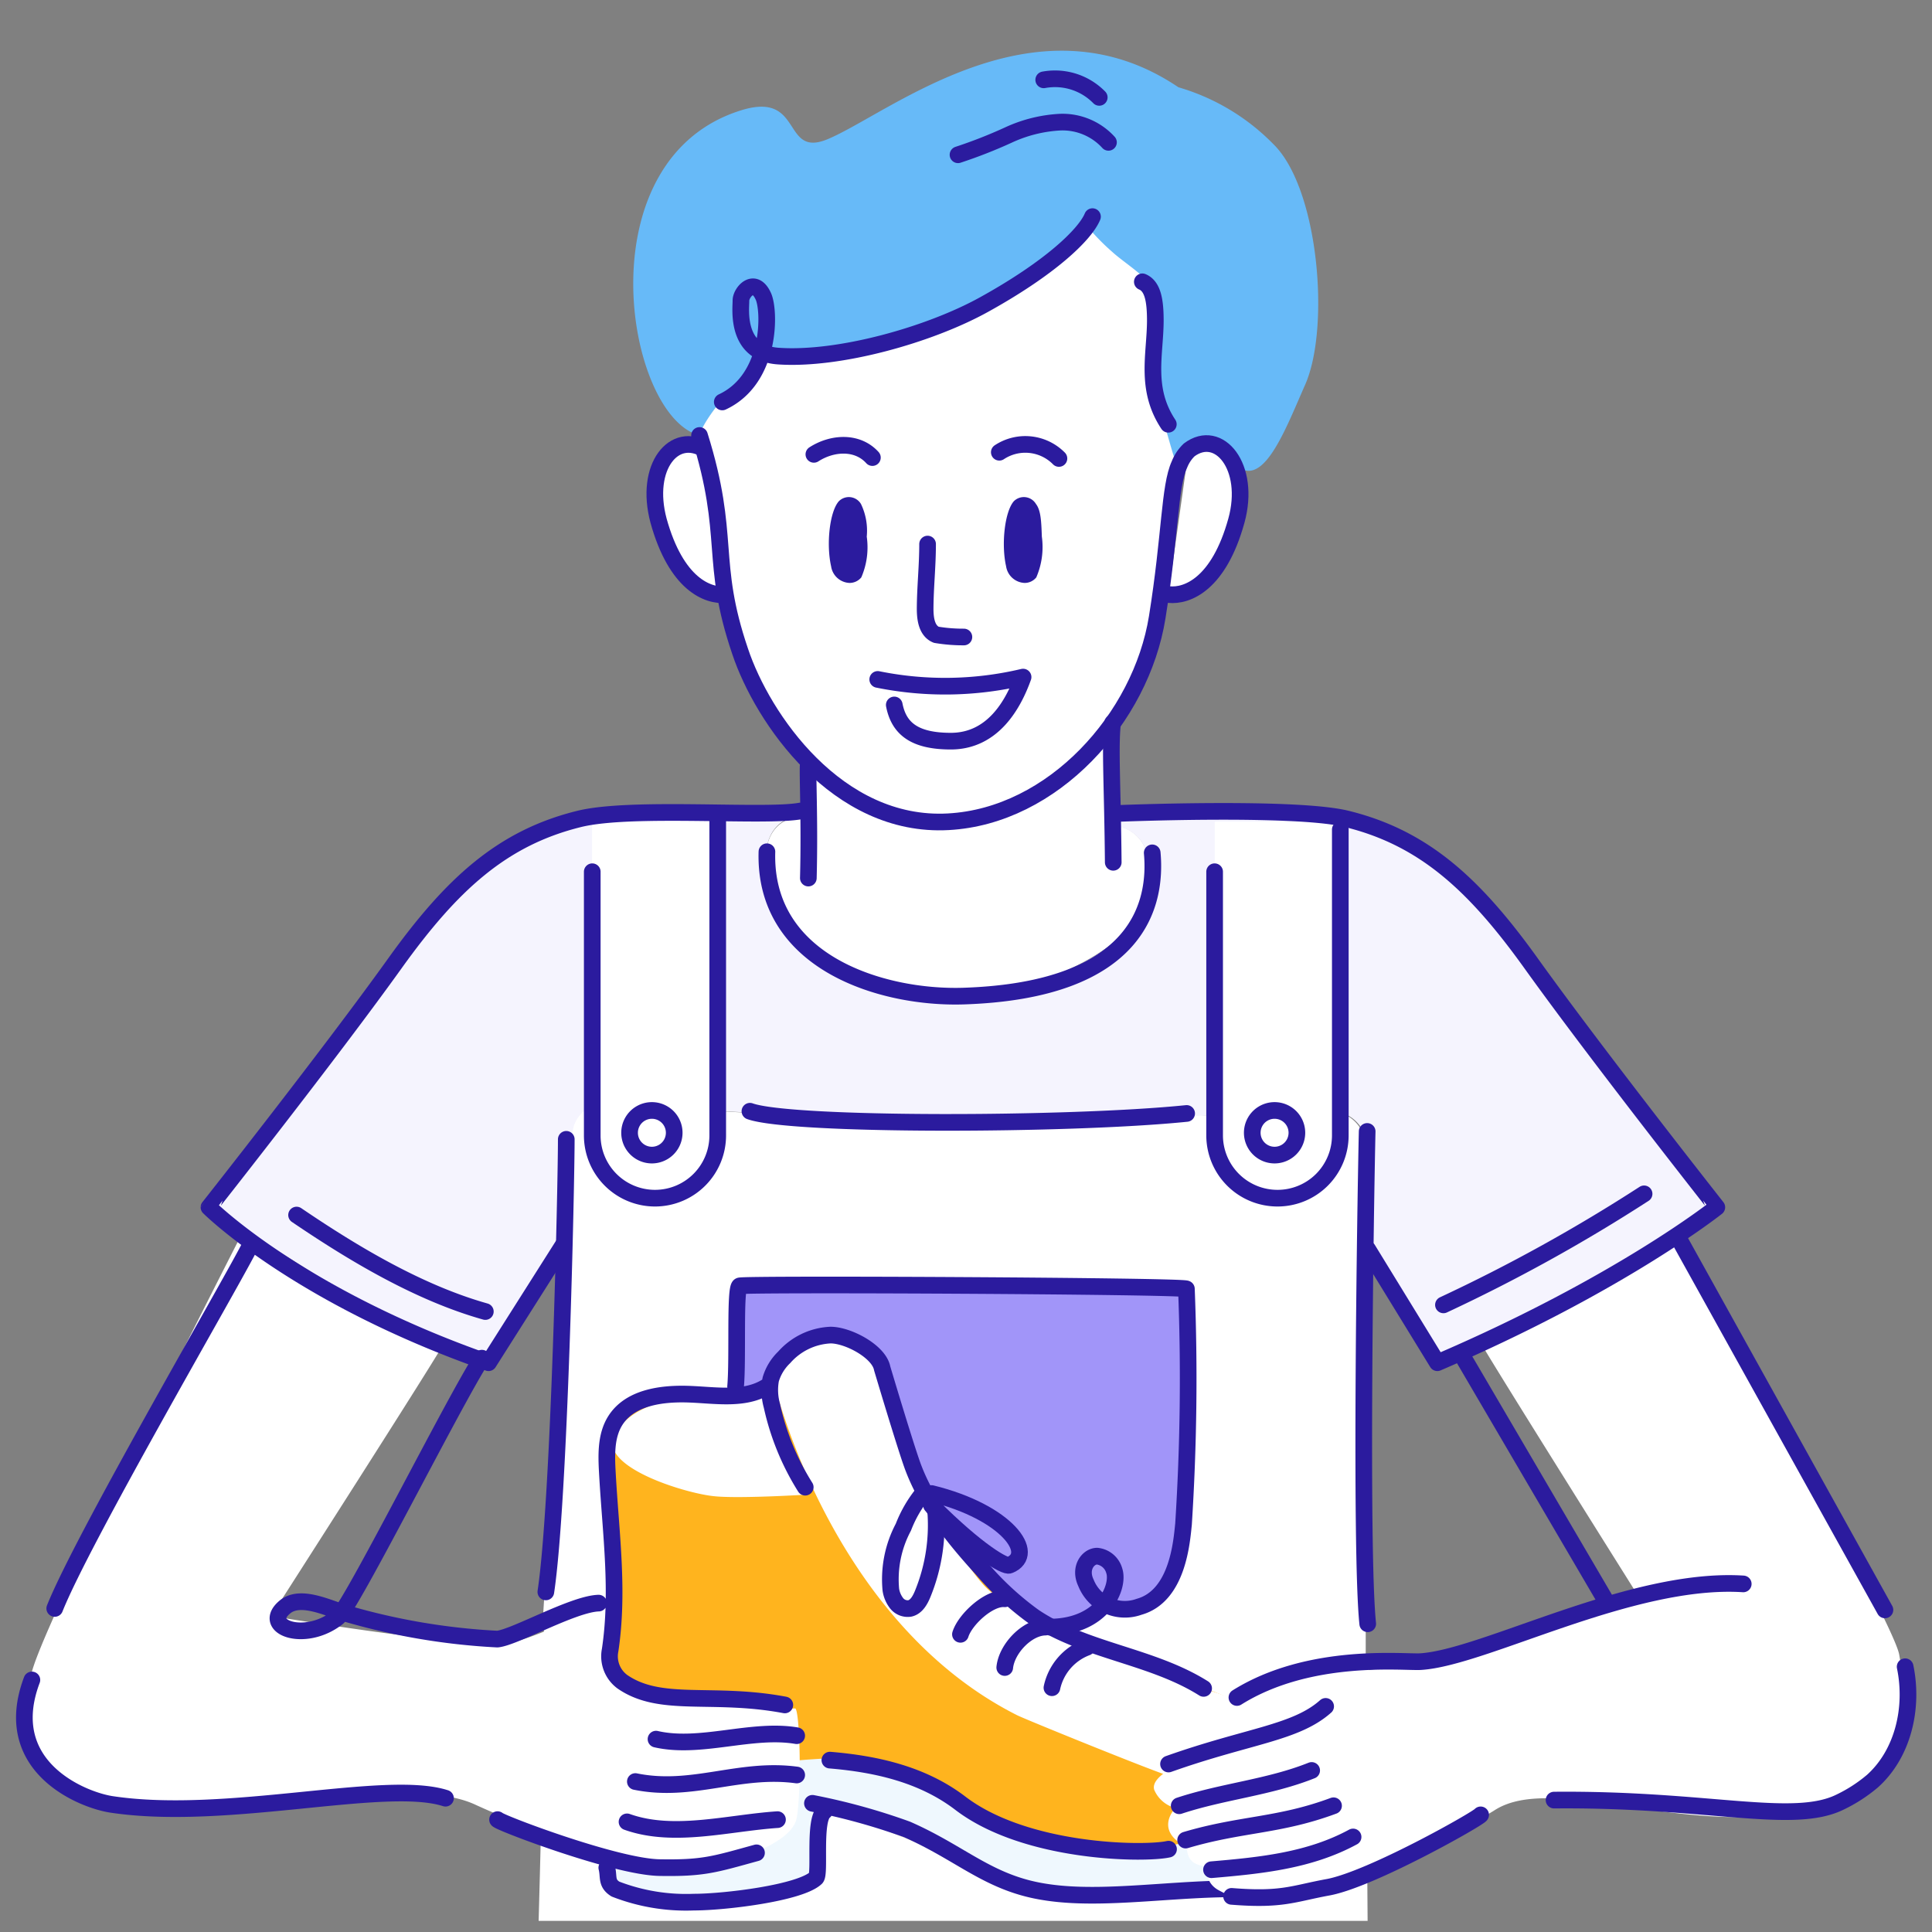 <svg xmlns="http://www.w3.org/2000/svg" width="174" height="174" fill="none"><rect width="100%" height="100%" fill="#808080" stroke="none"/><path d="M63.562 40.52c-2.82-1.78-5.56 1.48-4.25 6.38 1.58 5.7 4.42 6.82 6.08 6.65" fill="#fff"></path><path d="M63.562 40.52c-2.82-1.78-5.56 1.48-4.25 6.38 1.58 5.7 4.42 6.82 6.08 6.65" stroke="#2B1B9E" stroke-width="1.5" stroke-linecap="round" stroke-linejoin="round"></path><path d="M106.131 7.86c-12.87-8.7-26 2.33-31.58 4.67-4.18 1.75-2.14-4.35-7.79-2.6-13.75 4.27-10.67 25.88-4.5 29a.72.72 0 0 0 1-.32c1.43-2.9 5.74-6.76 5.74-6.76 2.046.06 4.094-.058 6.12-.35 17-2.61 22.77-11.17 22.77-11.17a15.866 15.866 0 0 0 2.85 3.8c1 .9 2.52.79 3.13 1.83.61 1.04-.84 5.39.11 9 .48 1.84 1.34 4.93 1.71 6.24.1.38.17.62.17.62s2.55-3.68 4.91-.53c2.7 3.6 4.86-2.31 6.76-6.61 2.29-5.13 1.24-17.68-2.83-21.68a19.642 19.642 0 0 0-8.57-5.14z" fill="#67BAF8"></path><path d="M107.051 40.52c2.82-1.78 5.6 1.5 4.25 6.38-1.58 5.7-4.42 6.82-6.08 6.65" fill="#fff"></path><path d="M88.59 73.49L80 73.37a10.39 10.39 0 0 0 4.11 1c1.52-.135 3.022-.43 4.48-.88z" fill="#F5F4FE"></path><path d="M69.7 81c2.84 5.47 7.13 8.68 16.11 8.68s17.86-5.59 17.86-9.84c0-1.32.15-5.17-3.57-5.55v-8.64a22 22 0 0 1-11.51 7.84c-1.45.459-2.946.764-4.46.91a10.391 10.391 0 0 1-4.11-1 27.54 27.54 0 0 1-7.68-5.59l.27 5.51v.15c-5.1.18-3.61 6.23-2.91 7.53z" fill="#fff"></path><path d="M104 35c-1-3.61.54-7.89-.11-9-.65-1.11-2.69-2.38-3.68-3.28a20.303 20.303 0 0 1-2.3-2.35s-5.77 8.52-22.77 11.13c-2.026.292-4.073.41-6.12.35 0 0-4.33 3.86-5.79 6.75l2.62 17.52c0 3.43 2.82 8 6.49 11.66 3.67 3.66 8.33 6.62 11.79 6.62 0 0 10-.65 16-8.75a20.59 20.59 0 0 0 3.16-6.46c.8-2.69 1.68-10.07 2.45-18-.4-1.3-1.26-4.39-1.74-6.19z" fill="#fff"></path><path d="M154.62 109.11s-20.05-28-23.92-30.81c-.73-.52-7.43-4.56-11.89-4.89-6-.44-10.19.55-18.71.33v.59c3.72.38 3.57 4.23 3.57 5.55 0 4.25-8.88 9.84-17.86 9.84-8.98 0-13.27-3.21-16.11-8.72-.69-1.34-2.19-7.39 2.91-7.6v-.15c-7.1-.07-10.08-.31-13.43-.09-3.93.31-11.18 1.58-15.18 4.42-2.9 2.08-25.18 31.18-25.18 31.18l12.45 7.83L44 122.73 51 112l.67-9.93a2.783 2.783 0 0 1 .957-1.927 2.793 2.793 0 0 1 2.043-.673c7.24.43 26.57 1.55 31.51 1.6 6 0 25.61-.66 33.55-1a3.25 3.25 0 0 1 2.387.915 3.252 3.252 0 0 1 .993 2.355l.15 8.66 6.68 10.55 24.68-13.44z" fill="#F5F4FE"></path><path d="M109.501 74h11.22v29.57a4.313 4.313 0 0 1-1.262 3.048 4.313 4.313 0 0 1-3.048 1.262h-2.7a4.313 4.313 0 0 1-3.048-1.262 4.313 4.313 0 0 1-1.262-3.048V74.14a.098.098 0 0 1-.008-.05.1.1 0 0 1 .108-.09z" fill="#fff"></path><path d="M123.17 173l-.17-22.81v-46.85a3.267 3.267 0 0 0-2.093-3.056 3.27 3.27 0 0 0-1.287-.214c-7.94.3-27.53 1-33.55 1-4.94 0-24.27-1.17-31.51-1.6a2.793 2.793 0 0 0-3 2.6L51 112l-2.1 33.7c.37.49-.39 27.3-.39 27.3h74.66z" fill="#fff"></path><path d="M66.25 124.87c.22-2.5-.08-8.86.37-9.06.45-.2 40 0 40.23.27.279 7.066.192 14.142-.26 21.2-.16 1.48-.49 6.45-4 7.43a3.77 3.77 0 0 1-4.78-2.14c-.65-1.35.2-2.42 1-2.42a1.803 1.803 0 0 1 1.54 1.31c.49 1.44-1 5.08-5.83 5.08" fill="#A195F9"></path><path d="M111.4 153.2l4 3.27s7.11-1.62 7.77-3.58c.66-1.96 1.09-2.19-.36-2.71-1.45-.52-9.89.48-11.41 3.02z" fill="#fff"></path><path d="M109.601 152.47c-4-1.6-8.58-3.23-13-5.28-5.06-2.33-9.19-5.87-13-12.23a37.233 37.233 0 0 1-3.86-10c-.44-1.8-1.78-3.92-3.51-4.57a5.128 5.128 0 0 0-3.35 0c-2.9 1.18-3.8 4.8-3.8 4.8l-10.59.32c-1.49.31-3.59 2.96-3.49 4.49l.15 13.8v4.46l.14 22.39s15.7 2.16 18.19-1.53c.52-.77.94-6.46.94-6.46s16.35 6.93 22.11 7.72c12.81 1.77 26.79-2.26 25.52-8.77-.78-4.03-5.89-6.54-12.45-9.14z" fill="#FFB41E"></path><path d="M64.21 134.74c-2.67-.3-10.34-2.67-8.87-5.5 2.08-4 9.35-3.46 9.35-3.46 1.9-.17 3.51-1.58 4.84.83a63.308 63.308 0 0 1 3.12 8s-6.3.39-8.44.13z" fill="#fff"></path><path d="M69.66 124.35s5 21.57 21.93 30.12c.84.42 12.54 5.16 13.71 5.47 0 0 9-.32 11.29-2.79 1.85-2-6.21-4.42-6.21-4.42s-18.23-6-21.81-10c-3.42-3.84-6.32-11.73-6.32-11.73s-2.85-7.78-4.58-9.51a4.87 4.87 0 0 0-3.85-1 7.352 7.352 0 0 0-4.16 3.86z" fill="#fff"></path><path d="M74.85 158.36c-4.32.08-19.72 2.07-19.72 2.07l.16 10.23s15.7 2.16 18.19-1.53c.52-.77.94-6.46.94-6.46s16.35 6.93 22.11 7.72c12.811 1.77 26.791-2.26 25.521-8.77-.35-1.8-11.15 4.95-20.59 4.91-11.79-.05-19.73-8.3-26.61-8.17z" fill="#EFF8FE"></path><path d="M21.88 110.93S3 147.78 2.79 151c-.61 9.78 1.44 10.43 8.91 11.25 12.32 1.36 25.18-2.44 31.08.27 4.89 2.25 13.56 5.34 15.68 5.66 4.68.71 12.8-1.62 13.29-4.44.49-2.82.26-10.18-.17-9.87a58.277 58.277 0 0 1-14-1.65A3.635 3.635 0 0 1 55 149.4l.35-5.35s-7.74 3.92-10.08 4c-5.22.1-20.85-2.51-20.85-2.51s15.57-24.29 15.57-24.6c0-.16-4.95-1.77-9.69-4.34a64.878 64.878 0 0 1-8.42-5.67z" fill="#fff"></path><path d="M73.17 162.41a56.744 56.744 0 0 1 8.51 2.35c4.95 2.17 7.37 4.86 12.46 5.64 6.29 1 14.53-1 21.65 0m-61.14-2.19c.21.83-.08 1.38.77 1.92a17.581 17.581 0 0 0 7.07 1.18c2.77 0 9.56-.82 11-2.18.41-.39-.24-5.28.76-6m8.91-28.68a11.21 11.21 0 0 0-1.8 3.09 9.998 9.998 0 0 0-1.13 5.62c.063.448.243.872.52 1.23a1.273 1.273 0 0 0 1.19.47c.59-.13.93-.75 1.16-1.31a16.36 16.36 0 0 0 1.13-7.89" stroke="#2B1B9E" stroke-width="1.5" stroke-linecap="round" stroke-linejoin="round"></path><path d="M83.9 134.51c6.81 1.68 9.5 5.46 7 6.46-.37.15-2.82-1.2-7-5.39" stroke="#2B1B9E" stroke-width="1.5" stroke-linecap="round" stroke-linejoin="round"></path><path d="M72.521 133.94a23.002 23.002 0 0 1-3-7.33 5.291 5.291 0 0 1-.11-2.37 4.524 4.524 0 0 1 1.22-2 5.918 5.918 0 0 1 4.17-2c1.58 0 4.37 1.48 4.65 3 0 0 2 6.72 2.74 8.78 1.3 3.53 3.73 6.52 6.26 9.3a27.002 27.002 0 0 0 4.65 4.28c4.6 3.11 10.6 3.5 15.3 6.46m-105.53-.76c-2.94 7.79 4.51 10.81 7.19 11.21 10.38 1.56 24.63-2.31 30.06-.56m4.69 1.93c.26.31 10.63 4.25 14.58 4.32 3.95.07 4.93-.28 8.74-1.33m-11.66-2.79c4.2 1.5 9.1.1 13.55-.2m-12.8-3.43c5.15 1.05 9.33-1.29 14.53-.59m-12.67-3.23c4 .92 8.61-1 12.67-.31m-1.07-2.77c-6.54-1.23-11.16.31-14.63-2.09a2.842 2.842 0 0 1-1.1-2.85c.78-5.21.08-10.34-.23-15.6-.1-1.76-.23-3.67.74-5.14 1.32-2 4.08-2.38 6.47-2.31 2.39.07 5.12.6 7.14-.69m-25.67-2.55c-2.53 3.9-11.8 22.43-13 23.36-2.95 2.34-7 .84-4.68-1 1.31-1 3.49 0 5.07.52a59.15 59.15 0 0 0 14 2.42c1.54-.14 6.83-3.17 9.12-3.24" stroke="#2B1B9E" stroke-width="1.5" stroke-linecap="round" stroke-linejoin="round"></path><path d="M151.05 111.64s19.48 34.18 20 37.4c1.23 7 .55 11.72-6.7 13.68-12 3.24-24.39-3.23-29.8.35a94.395 94.395 0 0 1-15.47 7.57c-3.69 1.16-5.31 1.74-9.32-.4-1.36-.73-1-2.14-1.17-2.16-2-.18-1.5-1.63-1.86-1.82-2.81-1.48-.87-3.43-.87-3.43a2.831 2.831 0 0 1-1.91-1.64c-.7-2.39 10.37-5.13 14.93-7.26a3.626 3.626 0 0 0 2.17-3.22l6.49-.88 19.81-6.4s-13.88-22.1-13.93-22.41c-.05-.31 17.63-9.38 17.63-9.38z" fill="#fff"></path><path d="M171.581 150.11c.76 3.66-.16 7.79-2.93 10.29a13.566 13.566 0 0 1-2.91 1.89c-4.24 2.11-11.89-.3-25.78-.17m-6.611 1.33c-.21.34-9.86 5.8-13.74 6.52-3.13.57-4.12 1.19-8.69.82m10.941-5.35c-3.92 2.13-8.31 2.57-12.75 2.95m10.99-5.76c-4.92 1.83-8.28 1.6-13.32 3.09m11.35-6.27c-3.82 1.53-8 1.88-11.93 3.18m13.189-8.95c-2.7 2.41-7 2.65-14.15 5.19M157 142.65c-10.08-.65-23.36 6.66-29.07 7-1.54.09-10-.86-16.53 3.23m20.17-30.99l13.23 22.58" stroke="#2B1B9E" stroke-width="1.5" stroke-linecap="round" stroke-linejoin="round"></path><path d="M53.421 74h11.22v29.57a4.312 4.312 0 0 1-4.31 4.31h-2.7a4.31 4.31 0 0 1-4.31-4.31V74.14a.1.1 0 0 1 .1-.14z" fill="#fff"></path><path d="M51 102.61c0 3.83-.6 32.5-1.84 40.76m18.381-43.29c3.73 1.34 28.87 1.27 39.33.2m16.259 1.62c-.14 5.95-.64 37.71.05 44.34m-56.93-21.37c.22-2.5-.08-8.86.37-9.06.45-.2 40 0 40.23.27.279 7.066.192 14.142-.26 21.2-.16 1.48-.49 6.45-4 7.43a3.77 3.77 0 0 1-4.78-2.14c-.65-1.35.2-2.42 1-2.42a1.803 1.803 0 0 1 1.54 1.31c.49 1.44-1 5.08-5.83 5.08m-8.02.65c.43-1.36 2.58-3.33 4-3.2m-.01 6.19c.17-1.69 2-3.61 3.65-3.64m-29.5-72.65v28.36a5.651 5.651 0 0 1-5.64 5.66 5.655 5.655 0 0 1-4.005-1.655 5.645 5.645 0 0 1-1.655-4.005V78.51" stroke="#2B1B9E" stroke-width="1.5" stroke-linecap="round" stroke-linejoin="round"></path><path d="M50.7 112.16L44 122.73c-17.18-6-25.18-14-25.18-14S29.66 95 35.58 86.74c5.11-7.12 9.67-11.3 16.64-13 4.76-1.14 16.67-.11 19.86-.7m51.1 39.47l6.27 10.22c16.47-7.06 25.17-14 25.17-14S143.8 95 137.88 86.74c-5.11-7.12-9.67-11.3-16.64-13-4.76-1.14-20.84-.47-20.84-.47m-77.98 39.14c-2.3 4.41-15 26.21-17.49 32.45m53.781-40.83a2.01 2.01 0 1 0 0-4.02 2.01 2.01 0 0 0 0 4.02z" stroke="#2B1B9E" stroke-width="1.5" stroke-linecap="round" stroke-linejoin="round"></path><path d="M120.711 74.71v27.54a5.66 5.66 0 0 1-1.655 4.005 5.655 5.655 0 0 1-4.005 1.655 5.66 5.66 0 0 1-5.66-5.66V78.51" stroke="#2B1B9E" stroke-width="1.5" stroke-linecap="round" stroke-linejoin="round"></path><path d="M114.791 104.03a2.01 2.01 0 1 0 0-4.02 2.01 2.01 0 0 0 0 4.02zm36.33 7.39l18.64 33.57m-95.02 13.53c4.23.35 8.39 1.31 11.76 3.89 5.93 4.52 16.619 4.61 18.739 4.13M94.74 152a4.997 4.997 0 0 1 3.14-3.64M83.54 49c0 2-.21 3.84-.22 5.81 0 .9.13 2 1 2.36.823.137 1.656.204 2.49.2m-6.27 6.12c.41 2.11 1.8 3.26 5.09 3.26 3.8 0 5.63-3.32 6.51-5.77a30.49 30.49 0 0 1-13.09.21" stroke="#2B1B9E" stroke-width="1.5" stroke-linecap="round" stroke-linejoin="round"></path><path d="M63 39.22c2.87 9.16.87 11.26 3.66 19.45 2 6 8.73 15.89 18.74 15.34 9.44-.51 17.36-9.33 18.82-18.41 1.19-7.41 1.09-11.77 2-13.76.194-.499.494-.95.88-1.32 2.66-2 5.6 1.5 4.25 6.38-1.58 5.7-4.42 6.82-6.08 6.65" stroke="#2B1B9E" stroke-width="1.5" stroke-linecap="round" stroke-linejoin="round"></path><path d="M90 40.73a4.25 4.25 0 0 1 5.37.56m-22.07-.37c1.68-1.08 3.93-1.19 5.27.29m25.201 35.6c.41 4.48-1.09 12.38-17 12.9-7.32.23-18-3-17.7-13m31.13-11.6c-.25 2.18 0 5.74.06 12.55m-27.46-8.87c-.1.57.14 5 0 10.29m25.59-59.57c-.67 1.62-3.82 4.64-9.8 7.94-4.87 2.69-13 5-18.5 4.62-3.89-.27-3.35-4.28-3.36-5-.01-.72 1.19-2.15 2-.42.62 1.24.78 7.47-3.68 9.55m40.17 2.01c-2.12-3.2-1.18-6.28-1.17-9.32 0-1.78-.21-3.11-1.17-3.51" stroke="#2B1B9E" stroke-width="1.5" stroke-linecap="round" stroke-linejoin="round"></path><path d="M74.851 51c-.45-2-.13-4.91.69-5.85a1.27 1.27 0 0 1 2 .24 5.55 5.55 0 0 1 .52 2.94 6.799 6.799 0 0 1-.49 3.67 1.359 1.359 0 0 1-1.07.5 1.75 1.75 0 0 1-1.65-1.5zm15.76 0c-.45-2-.12-4.91.69-5.85a1.27 1.27 0 0 1 2 .24c.44.57.48 1.55.53 2.94a6.89 6.89 0 0 1-.5 3.67 1.34 1.34 0 0 1-1.06.5 1.76 1.76 0 0 1-1.66-1.5z" fill="#2B1B9E"></path><path d="M86.281 13.94a43.6 43.6 0 0 0 4.52-1.77 12.621 12.621 0 0 1 4.69-1.17 5.6 5.6 0 0 1 4.34 1.82M94 7.19a5.58 5.58 0 0 1 5 1.58M26.71 109.43c5.11 3.47 11 7 17 8.69m86.29-.6a149.864 149.864 0 0 0 18.07-10" stroke="#2B1B9E" stroke-width="1.5" stroke-linecap="round" stroke-linejoin="round"></path></svg>